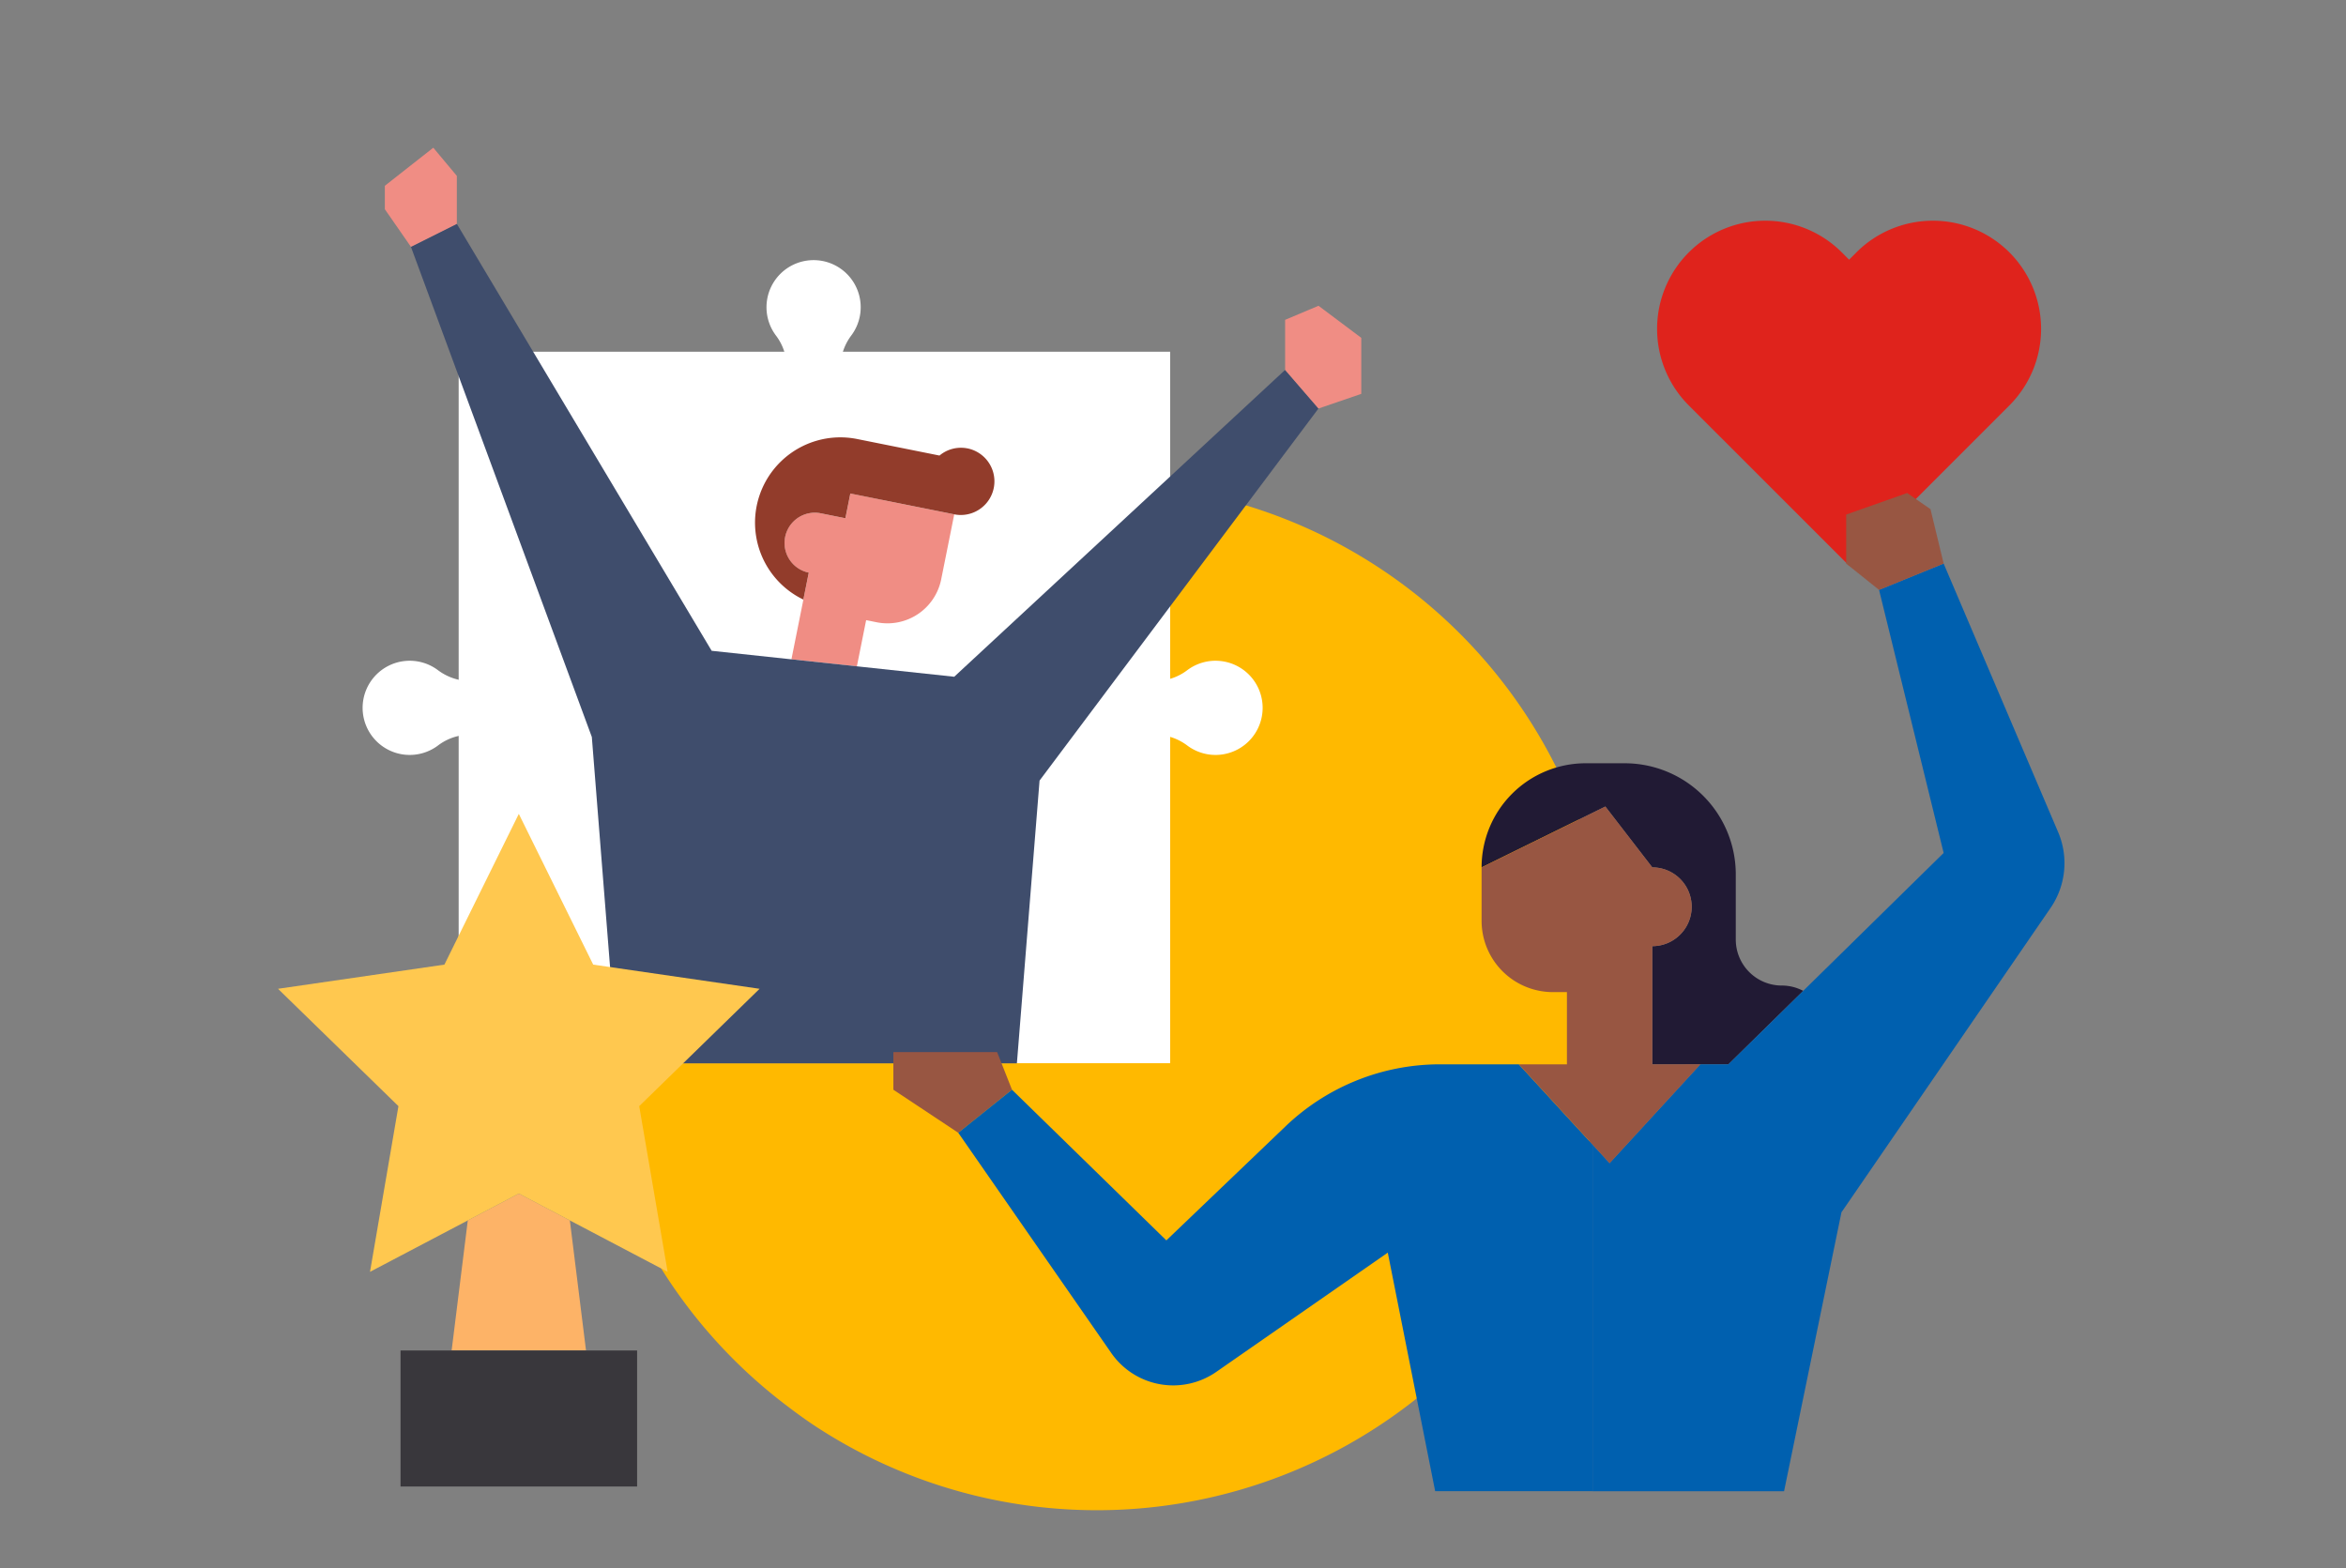 <?xml version="1.0" standalone="no"?>
<svg xmlns="http://www.w3.org/2000/svg" xmlns:xlink="http://www.w3.org/1999/xlink" width="540" height="361" viewBox="0 0 540 361">
  <rect x="0" y="0" width="540" height="361" fill="#808080" stroke="none"/>
  <defs>
    <clipPath id="clip-mod-_thank_you">
      <rect width="540" height="361"/>
    </clipPath>
  </defs>
  <g id="mod-_thank_you" data-name="mod- thank you" clip-path="url(#clip-mod-_thank_you)">
    <g id="Group_2710" data-name="Group 2710" transform="translate(-2.049 -22.344)">
      <path id="Path_2312" data-name="Path 2312" d="M212.867,87.786A118.129,118.129,0,0,0,141.046,299.78c2.4,1.837,4.825,3.621,7.357,5.272A118.2,118.2,0,1,0,212.867,87.786Z" transform="translate(41.64 45.793)" fill="#ffb900"/>
      <g id="Group_2688" data-name="Group 2688" transform="translate(85.529 82.24)">
        <g id="Group_2687" data-name="Group 2687">
          <g id="Group_2683" data-name="Group 2683" transform="translate(22.097 21.068)">
            <rect id="Rectangle_564" data-name="Rectangle 564" width="163.774" height="163.774" fill="#fff"/>
          </g>
          <g id="Group_2684" data-name="Group 2684" transform="translate(0 92.206)">
            <path id="Path_2313" data-name="Path 2313" d="M96.383,108.856a12.5,12.5,0,0,1-5.031-2.238,10.84,10.84,0,1,0,.034,17.255,12.2,12.2,0,0,1,5-2.218Z" transform="translate(-73.979 -104.422)" fill="#fff"/>
          </g>
          <g id="Group_2685" data-name="Group 2685" transform="translate(92.956)">
            <path id="Path_2314" data-name="Path 2314" d="M129.059,89.293a12.469,12.469,0,0,1,2.238-5.031,10.842,10.842,0,1,0-17.255.034,12.228,12.228,0,0,1,2.216,5Z" transform="translate(-111.819 -66.887)" fill="#fff"/>
          </g>
          <g id="Group_2686" data-name="Group 2686" transform="translate(184.732 92.206)">
            <path id="Path_2315" data-name="Path 2315" d="M149.179,121.659a12.5,12.5,0,0,1,5.031,2.238,10.841,10.841,0,1,0-.034-17.252,12.228,12.228,0,0,1-5,2.216Z" transform="translate(-149.179 -104.422)" fill="#fff"/>
          </g>
        </g>
      </g>
      <g id="Group_2696" data-name="Group 2696" transform="translate(90.633 56.346)">
        <g id="Group_2691" data-name="Group 2691" transform="translate(6.003 17.524)">
          <g id="Group_2689" data-name="Group 2689" transform="translate(85.983 62.082)">
            <path id="Path_2316" data-name="Path 2316" d="M132.3,117.894l2.43.489a12.616,12.616,0,0,0,14.847-9.89l3-14.95-23.9-4.79-1.142,5.692L121.837,93.3A6.965,6.965,0,0,0,119.1,106.96l-1.245,6.205-.354,1.764-2.4,11.99,15.068,1.611Z" transform="translate(-113.502 -88.752)" fill="#f08d84"/>
          </g>
          <g id="Group_2690" data-name="Group 2690">
            <path id="Path_2317" data-name="Path 2317" d="M279.721,97.1l-76.167,70.634-22.406-2.4-15.069-1.611-18.356-1.963L89.065,63.48,78.5,68.766,120.14,181.6l5.955,75.122h91.886l5.215-65.086L287.4,105.985Z" transform="translate(-78.5 -63.48)" fill="#3f4d6c"/>
          </g>
        </g>
        <g id="Group_2693" data-name="Group 2693" transform="translate(85.215 66.679)">
          <g id="Group_2692" data-name="Group 2692">
            <path id="Path_2318" data-name="Path 2318" d="M159.631,86.023a7.7,7.7,0,0,0-6.431,1.648l-18.935-3.8a19.642,19.642,0,0,0-12.4,36.954l1.243-6.205a6.965,6.965,0,0,1,2.739-13.658l5.692,1.142,1.14-5.692,23.9,4.79h0a7.743,7.743,0,1,0,3.044-15.184Z" transform="translate(-110.746 -83.49)" fill="#923c2b"/>
          </g>
        </g>
        <g id="Group_2694" data-name="Group 2694">
          <path id="Path_2319" data-name="Path 2319" d="M92.625,73.871V62.829l-5.417-6.483L76.056,65.108v5.4l6,8.644Z" transform="translate(-76.056 -56.346)" fill="#f08d84"/>
        </g>
        <g id="Group_2695" data-name="Group 2695" transform="translate(207.223 36.378)">
          <path id="Path_2320" data-name="Path 2320" d="M160.413,85.922V74.4l7.684-3.242,9.845,7.384v12.9l-9.845,3.37Z" transform="translate(-160.413 -71.155)" fill="#f08d84"/>
        </g>
      </g>
      <g id="Group_2697" data-name="Group 2697" transform="translate(383.477 73.148)">
        <path id="Path_2321" data-name="Path 2321" d="M276.362,70.48a24.91,24.91,0,0,0-35.224,0l-1.675,1.678-1.678-1.678a24.91,24.91,0,0,0-35.224,0h0a24.91,24.91,0,0,0,0,35.224l1.678,1.678L239.463,142.6l35.222-35.222,1.678-1.678A24.91,24.91,0,0,0,276.362,70.48Z" transform="translate(-195.267 -63.186)" fill="#df231c"/>
      </g>
      <g id="Group_2702" data-name="Group 2702" transform="translate(207.684 135.834)">
        <g id="Group_2698" data-name="Group 2698" transform="translate(0 128.69)">
          <path id="Path_2322" data-name="Path 2322" d="M151.008,149.754l-3.422-8.664H123.705v8.664l14.939,9.909Z" transform="translate(-123.705 -141.091)" fill="#985642"/>
        </g>
        <g id="Group_2700" data-name="Group 2700" transform="translate(14.937 16.241)">
          <path id="Path_2323" data-name="Path 2323" d="M218.114,137.992a9.067,9.067,0,1,1,0,18.134v27.2h17.518l17.22-16.911a10.521,10.521,0,0,0-4.933-1.223,10.589,10.589,0,0,1-10.588-10.588V139.611h0a25.585,25.585,0,0,0-25.585-25.585h-8.959a23.966,23.966,0,0,0-23.966,23.966l28.486-14.01Z" transform="translate(-58.363 -68.062)" fill="#211a34"/>
          <g id="Group_2699" data-name="Group 2699">
            <path id="Path_2324" data-name="Path 2324" d="M240.671,142.237A51.411,51.411,0,0,0,205.128,156.5l-27.444,26.265-35.531-34.684-12.366,9.91L165,208.681a17.363,17.363,0,0,0,24.18,4.35l39.472-27.449L239.559,240.5h36.234V160.715L258.82,142.237Z" transform="translate(-129.786 -26.972)" fill="#0060af"/>
            <path id="Path_2325" data-name="Path 2325" d="M296.381,157.121,270.03,95.315l-14.865,6.055,14.865,60.556L237.7,193.67l-17.22,16.911h-6.451l-16.97,18.478-3.921,4.267-3.921-4.267v79.786H233.3l13.209-64.2,48.133-70.065A18.221,18.221,0,0,0,296.381,157.121Z" transform="translate(-43.216 -95.315)" fill="#0060af"/>
          </g>
          <path id="Path_2326" data-name="Path 2326" d="M225.788,177.424h-7.674v-27.2a9.067,9.067,0,1,0,0-18.134l-10.806-14.01-28.486,14.01h0v12.292A16.419,16.419,0,0,0,195.241,160.8h3.225v16.623H187.4L204.37,195.9h0l3.921,4.267,3.921-4.267h0l16.97-18.478h-3.393Z" transform="translate(-58.363 -62.159)" fill="#985642"/>
        </g>
        <g id="Group_2701" data-name="Group 2701" transform="translate(219.318)">
          <path id="Path_2327" data-name="Path 2327" d="M220.554,111l-7.57-6.056V93.658L227.023,88.7l5.368,3.716,3.028,12.524Z" transform="translate(-212.985 -88.704)" fill="#985642"/>
        </g>
      </g>
      <g id="Group_2708" data-name="Group 2708" transform="translate(66.049 209.687)">
        <g id="Group_2707" data-name="Group 2707">
          <g id="Group_2705" data-name="Group 2705">
            <g id="Group_2703" data-name="Group 2703" transform="translate(39.954 87.411)">
              <path id="Path_2328" data-name="Path 2328" d="M86.035,160.526l-3.722,29.937h30.936l-3.722-29.937-11.746-6.175Z" transform="translate(-82.313 -154.351)" fill="#fdb367"/>
            </g>
            <g id="Group_2704" data-name="Group 2704">
              <path id="Path_2329" data-name="Path 2329" d="M176.893,159.034l-38.3-5.565-17.126-34.7-17.126,34.7-38.3,5.565L93.76,186.046l-6.542,38.141,22.507-11.833,11.746-6.175,11.746,6.175,22.507,11.833-6.542-38.141Z" transform="translate(-66.049 -118.768)" fill="#ffc84f"/>
            </g>
          </g>
          <g id="Group_2706" data-name="Group 2706" transform="translate(28.195 123.523)">
            <rect id="Rectangle_565" data-name="Rectangle 565" width="54.453" height="31.31" fill="#39373c"/>
          </g>
        </g>
      </g>
    </g>
  </g>
</svg>
